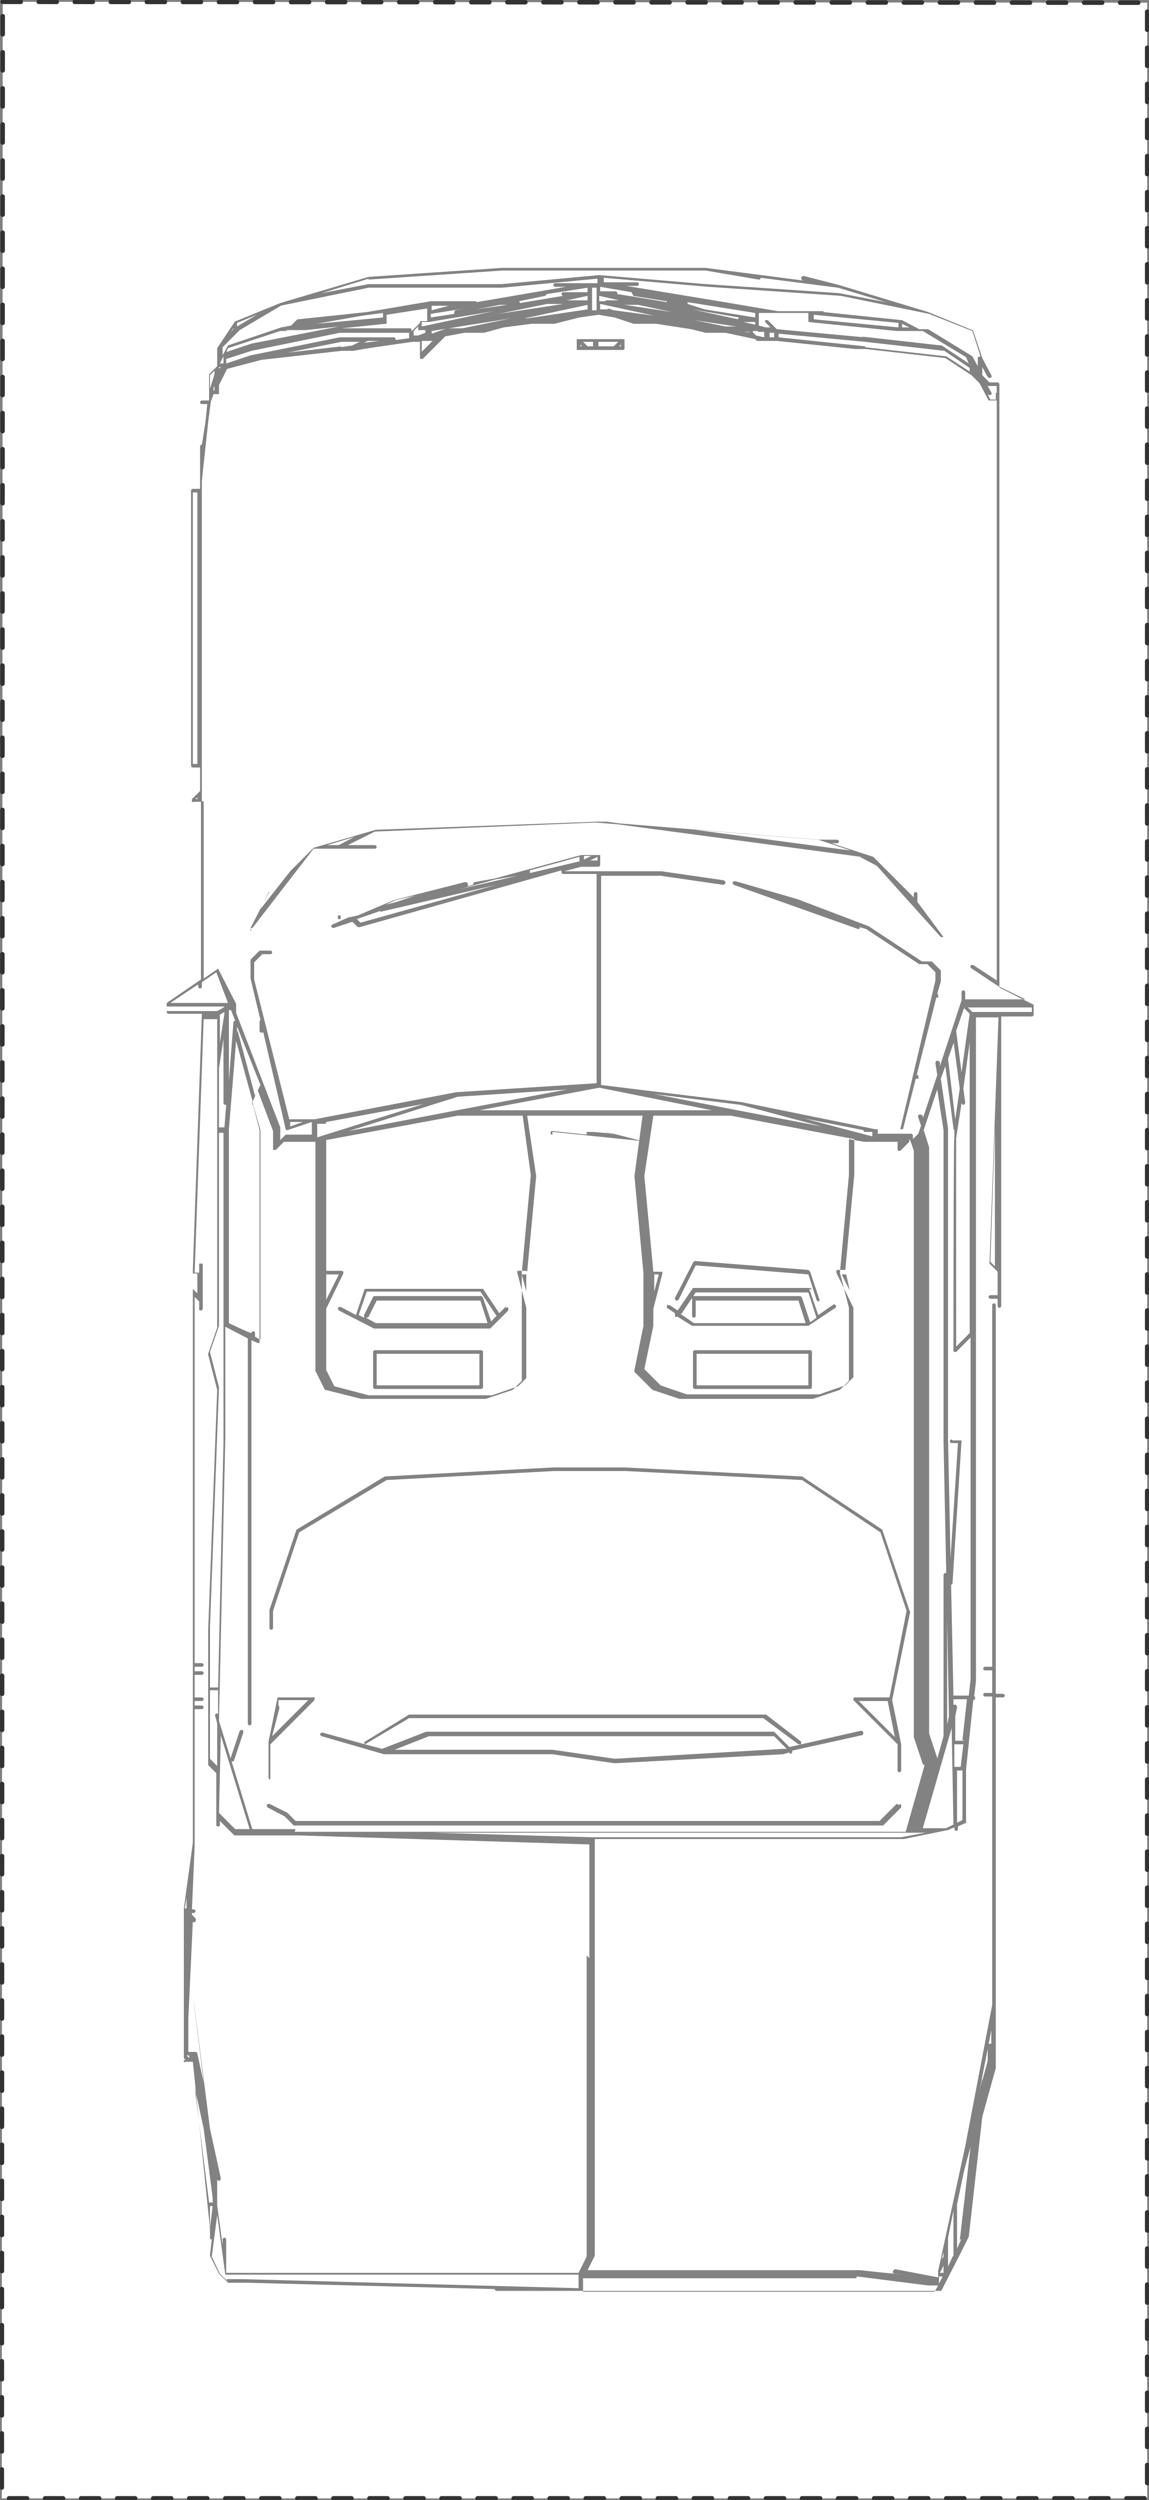 <?xml version="1.0" encoding="UTF-8"?><svg id="P2292" xmlns="http://www.w3.org/2000/svg" viewBox="0 0 127.5 277.2"><rect x="0" y="0" width="127.5" height="277.2" fill="#808080" stroke="none"/><defs><style>.cls-1{fill:#fff;stroke:#323232;stroke-dasharray:0 0 2 2;stroke-linecap:round;stroke-linejoin:round;stroke-width:.5px;}.cls-2{fill:#828282;}</style></defs><g id="P2292-2"><polyline class="cls-1" points=".3 .2 127.3 .3 127.3 277 .2 277 .3 .2"/></g><path class="cls-2" d="m110.8,112.7h3.7c.1,0,.2-.1.2-.2v-1c0,0,0-.1,0-.1,0,0,0,0,0,0,0,0,0,0,0,0l-3.8-1.9V42.6c0-.1-.1-.2-.2-.2h-.9l-.2-.2-.6-.6v-.9l.6,1.1c0,0,.1.1.2.1s0,0,.1,0c.1,0,.2-.2.1-.3l-1-1.9-1-3c0,0,0-.1-.1-.1l-4.9-2-9.9-3-3.9-1c-.1,0-.2,0-.3.2,0,.1,0,.2.2.3h0s-10.8-1.4-10.8-1.4h-11.8s0,0,0,0h-10.8l-14.8,1-9.8,2.9s0,0,0,0l-4.9,2s0,0-.1,0c0,0,0,0,0,0l-2,3s0,0,0,.1v1.9l-.9.9s0,.1,0,.2v2.7h-.8c-.1,0-.2.1-.2.2s.1.2.2.2h.6l-.2,2-.4,2.5s0,0,0,0c-.1,0-.2.1-.2.2v2s0,0,0,0,0,0,0,0v2.7h-.8c-.1,0-.2.1-.2.2v30.5c0,.1.1.2.2.2h.8v.7s0,0,0,0,0,0,0,0v1.9l-.9.9c0,0,0,.2,0,.3s.1,0,.2,0h.8v19.7l-3.8,2.6s0,0,0,0c0,0,0,0,0,0,0,0,0,0,0,0,0,0,0,0,0,0v1c0,.1.1.2.2.2h3.7l-1,28.3h0v63.6c0,0-1,7.3-1,7.3,0,0,0,0,0,0,0,0,0,0,0,0v7.9s0,0,0,0,0,0,0,0v5.9s0,0,0,0,0,0,0,0v2h0v1s0,0,0,0c0,0,0,.1,0,.2s.1,0,.2,0,0,0,0,0h.8l1.9,18.5v1c0,.1,0,.2.2.2l-.2,1.7s0,0,0,.1l1,2s0,0,0,0l1,1s0,0,.2,0h2l27.4.7s0,0,0,0c0,.1.1.2.2.2h49.2c0,0,.2,0,.2-.1l2-3.9,1-2s0,0,0,0l1.5-13.3,1.5-5.4s0,0,0,0c0,0,0,0,0,0s0,0,0,0v-1s0,0,0,0,0,0,0,0v-31.5s0,0,0,0,0,0,0,0v-2.9s0,0,0,0,0,0,0,0v-5.7h.8c.1,0,.2-.1.2-.2s-.1-.2-.2-.2h-.8v-43.1c0-.1-.1-.2-.2-.2s-.2.1-.2.2v40.1h-.8c-.1,0-.2.1-.2.2s.1.2.2.2h.8v2.5h-.8c-.1,0-.2.1-.2.2s.1.2.2.2h.8v5.7s0,0,0,0c0,0,0,0,0,0v2.9s0,0,0,0,0,0,0,0v25.6l-3,15.7-3,13.8s0,0,0,0c0,0,0,0,0,0v.7l-4.7-.9c-.1,0-.2,0-.3.2s0,.2.2.3h.5c0,.1-4.4-.4-4.4-.4h-30.2l.8-1.6s0,0,0-.1v-46.1h34.3s4.9-1,4.9-1c0,0,0,0,0,0,0,0,0,0,0,0l.7-.3h0c0,.3.1.4.2.4h0c.1,0,.2-.1.2-.2v-.3s.9-.4.9-.4c0,0,0,0,0,0,0,0,0,0,0,0,0,0,0,0,0,0,0,0,0,0,0,0v-5.9l.8-7.7c0,0,.1,0,.2-.1,0,0,0,0,0-.1,0,0,0-.1,0-.2,0,0,0,0-.1,0l.2-1.7s0,0,0,0c0,0,0,0,0,0v-38.4h0v-35.2h2.5l-1,27.3s0,0,0,0c0,0,0,0,0,0,0,0,0,0,0,0,0,0,0,0,0,0l.9.9v2.6h-.8c-.1,0-.2.1-.2.2s.1.2.2.2h.8v.8c0,.1.1.2.2.2s.2-.1.2-.2v-3.9h0v-28.3Zm-.4,27.3v.4l-.5-.5.5-14.9v15Zm-77.6,62.8h-4.8l-2.3-7.5s0,0,.1,0c0,0,0,0,0,0,0,0,.2,0,.2-.2l1-3c0-.1,0-.2-.1-.3-.1,0-.2,0-.3.1l-1,3s0,0,0,.1l-1.3-4.2.7-31.3v-12.4l2.5,1.3v42.7c0,.1.1.2.2.2s.2-.1.2-.2v-42.5l.7.3s0,0,.1,0c0,0,0,0,.1,0,0,0,0,0,0,0,0,0,0,0,0,0,0,0,0,0,0,0,0,0,0,0,0,0v-23.6s0,0,0,0l-.8-3.1.6-1.3,1.7,4.5v1.9s0,0,0,0c0,0,0,.1,0,.2,0,0,0,0,0,0h0s0,0,0,0c0,0,0,0,.2,0s0,0,.1,0c0,0,0,0,0,0l.9-.9h2.8s0,0,0,0c0,0,0,0,0,0h.7c0-.1,0,14.5,0,14.5,0,0,0,0,0,0s0,0,0,0v10.8s0,0,0,.1l1,2c0,0,0,.1.1.1l4,1h13.8s0,0,0,0l3-1s0,0,0,0l1-1s0,0,0-.2v-11.8s1-10.8,1-10.8c0,0,0,0,0,0,0,0,0,0,0,0l-.9-6.6h13.3l-.9,6.7,1,10.8s0,0,0,0,0,0,0,0v5.8s-1,4.9-1,4.9c0,0,0,.1,0,.2l2,2s0,0,0,0l3,1s0,0,0,0h14.8s0,0,0,0l3-1s0,0,0,0l1-1s0,0,0-.2v-7.9s0,0,0,0c0,0,0,0,0,0l-1-3.9,1-10.8s0,0,0,0,0,0,0,0v-3.9s0,0,0-.1l1.7.3h0s0,0,0,0h0s0,0,0,0h3.7v.8c0,0,0,.2.1.2,0,0,0,0,0,0,0,0,.1,0,.2,0l1-1s0,0,0,0v-.3c.1,0,.5,1.3.5,1.3v65s0,0,0,0l1,3c0,0,.1.1.2.1l-2.1,7.4H32.7Zm32.3,14s0,0,0,0,0,0,0,0v33.4l-.9,1.8H25.1v-.8s0,0,0,0,0,0,0,0v-2.9c0-.1-.1-.2-.2-.2s-.2.1-.2.2v.6l-.6-4.4s0,0,0-.1c0,0,0-.1,0-.2v-.5c0,0,0-1.2,0-1.2,0,0,0,0,0,0,0,0,0,0,0,0,0,0,0,0,0,0,0,0,0,0,0-.1,0,0,0,0,0,0,0,0,0,0,0,0,0,0,0,0,0,0,0,0,0,0,0,0,0,0,0,0,0,0,0,0,0,0,0,0v-.8c-.1,0,0,0,0,0,0,.1.1.2.2.2s0,0,0,0c.1,0,.2-.1.2-.3l-1.2-5.5-1.8-14.2s0,0,0,0c0,0,0,0,0,0,0,0,0,0,0,0,0,0,0,0,0,0,0,0,0,0,0,0,0,0,0,0,0,0,0,0,0,0,0,0,0,0,0,0,0,0,0,0,0,0,0,0,0,0,0,0,0,.1,0,0,0,0,0,0s0,0,0,0c0,0,0,0,0,0l1.1,9-.7-3.2c0-.1-.1-.2-.2-.2h-.8v-3.7l.5-10.8h0c0,.2.2.2.3,0s0-.2,0-.3l-.4-.4v-.2h.2c.1,0,.2-.1.2-.2s-.1-.2-.2-.2h-.2l.3-7v-.6c0,0,0,0,0,0s0,0,0,0v-7.9s0,0,0,0h0v-6.7h.8c.1,0,.2-.1.2-.2s-.1-.2-.2-.2h-.8v-.5h.8c.1,0,.2-.1.2-.2s-.1-.2-.2-.2h-.8v-.8s0,0,0,0c0,0,0,0,0,0v-1.7h.8c.1,0,.2-.1.2-.2s-.1-.2-.2-.2h-.8v-.5h.8c.1,0,.2-.1.2-.2s-.1-.2-.2-.2h-.8v-40.6l.5.5v.9s0,0,0,0c0,0,0,0,0,0,0,0,0,.1.2.1.1,0,.2-.1.2-.2v-1h0v-3.9c0,0,0-.1,0-.1,0,0,0,0,0,0h0s0,0-.2,0,0,0,0,0c0,0-.1,0-.2,0,0,0,0,.1,0,.2s0,0,0,0v.8h-.5l1-28.1h1.5v34.2l-1,2.9s0,0,0,.1l1,3.9-1,26.6v14.8c0,0,0,.1,0,.2l.9.9v4.8s0,0,0,0v.9c0,.1,0,.2.2.2h0c.1,0,.2,0,.2-.2v-.4s1.6,1.6,1.6,1.6c0,0,0,0,.2,0h6.9l32.3,1v12.6Zm-42.3,20.7l.8,6.2v.5h-.4l-1.6-12.8,1,4.6.2,1.6Zm-2.4-25v1.8c0,0,0-1.8,0-1.8h0Zm0,15.7l.2.2h-.2v-.2Zm.3-.3h.3v.3c0,0-.3-.3-.3-.3Zm2.6,19.1v-1.4s0,0,0-.2v-.8h.3l-.3,2.4Zm-1.4-105.8v2.2l-.5-.5v-1.7h.5Zm6.9,7.3l-.5-.3v-.4c0-.1-.1-.2-.2-.2s-.2.1-.2.2h0c0,.1-2.5-1.1-2.5-1.1v-21.5l.8-9.8,1.8,6.6v.2c-.1.1,0,.2,0,.3,0,0,0,0,.1,0s0,0,0,0l.8,2.8v23.2Zm-4.3,43.9l3.2,10.4h-1.6l-1.8-1.8.2-8.5Zm-.5,3.3l-.7-.7v-7.6h.8s0,0,.1,0v2.6c0,0-.1,0-.2,0-.1,0-.2.2-.1.3l.2.8v4.7Zm.2-8.6s0,0-.1,0h-.8v-6.7l1-26.6s0,0,0,0l-1-3.9,1-2.9s0,0,0,0v-21.4h.5v34.2l-.6,27.4Zm1.4-75.2l.5,1.3c-.1,0-.2,0-.2.2l-.5,6.4v-7.8h.3Zm-.5,10.6h0s-.2,2.5-.2,2.5h-.6v-6.6l.5-3.2v7.1c0,.1.1.2.2.2Zm1.2-8.2s0,0,0,0v-.5s2.6,6.5,2.6,6.5l-.6,1.2-1.9-7.1Zm-1.4-1.9l-.5,3.2v-3.1l.5-.3h0Zm57.3,10.1l9,2.4-9.9-1.9-8.7-1.7,9.6,1.2Zm13.8,3h.8v.5l-7.6-2,6.6,1.3h0c0,.1.1.2.2.2Zm-1.2.8v3.9l-1,10.6h-.8c0,0-.2,0-.2.1s0,.1,0,.2l1.9,3.9v7.7l-.9.9-2.9,1h-14.7l-2.9-1-1.8-1.8,1-4.8v-1.9s1-3.9,1-3.9c0,0,0-.1,0-.2,0,0-.1,0-.2,0h-.8l-1-10.6,1-6.7h8.6l13.7,2.6s0,0,0,.2Zm-.9,15l.4,1.8-.9-1.8h.4Zm-21.3,0h.5l-.5,1.9v-1.9Zm6.4-18.2h-25.8l13.3-2.5,12.5,2.5Zm-20.6,20.1l-.5-1.9h.5v1.9Zm0-2.3h-.8c0,0-.1,0-.2,0,0,0,0,.1,0,.2l1,3.9v7.8l-.9.9-2.9,1h-13.7s-3.8-1-3.8-1l-.9-1.8v-6.8l1.9-3.9c0,0,0-.2,0-.2s-.1-.1-.2-.1h-1.7v-14.5l14.6-2.7h7.7l1,6.7-1,10.6Zm-22.2.4h1.4l-1.4,2.8v-2.8Zm14.5-18.2l-12,2.3,12.1-3.8,12.1-.8-12.2,2.3Zm-15.5,2.9v-1.4h.8c.1,0,.2,0,.2-.2l10.8-2-11.8,3.7Zm68.8,68.9l-.9-2.7v-65s0,0,0,0l-.6-1.9,1.5-4.5.7,4.5v34.5l.3,14.6s0,0-.1,0c-.1,0-.2.1-.2.2v17.7c0,0,0,.1,0,.2l-.7,2.5Zm1.1-15.4l.2,10.8-.2.9v-11.6Zm.8,13.9h1s0,0,0,0l-.3,2.5h-.7v-2.5Zm1.1-.4s0,0,0,0h-1s0,0,0,0v-2.7c0,0,.2-1,.2-1,0-.1,0-.2-.2-.3,0,0-.1,0-.2,0v-.6s0,0,0,0h1.5l-.5,4.5Zm.7-42.2v35.4l-.2,1.8h-1.6s0,0-.1,0l-.6-28.4v-34.5s-.8-5.5-.8-5.5l.5-1.4.9,6.9c0,0,0,.1.1.2v.8c-.1,0-.1,23.6-.1,23.6,0,0,0,.2.1.2,0,0,0,0,0,0,0,0,.1,0,.2,0l1.6-1.6v2.4Zm-.7-39l.6.6-.9,6.5-.6-4.6.9-2.6Zm-1.2,3.6l.7,5.3-.5,3.4-.8-6.7.7-2Zm1.8,32.4l-1.5,1.5v-23.1s.6-3.9.6-3.9c0,0,.1.2.2.2s0,0,0,0c.1,0,.2-.1.2-.3l-.2-1.5.7-5.1v32.2Zm.3-35.6l-.5-.5h7.1v.5h-6.6Zm2.6-68.7s0,0,0,0c0,0,0,0,0,0v.8h-.6l-.3-.6c0,0,.1.1.2.1s0,0,.1,0c.1,0,.2-.2.1-.3l-.4-.7h0s0,0,.2,0h.8v.8Zm-14.5-5.1l-9.6-1v-.4l9.6.9h0s0,0,0,0c0,0,0,0,0,0s0,0,0,0l8.8,1,2.8,1.9v.4l-2.6-1.7s0,0-.1,0l-8.9-1Zm-58.1,0l-6,.7,6-1.2h2l-.8.4-1.3.2Zm-16,50.2h-.2l.2-.2v.2Zm44.3-56.7v2.5h-.5s0-.8,0-.8v-1.7h.5Zm42.3,7.7v1l-.6-1.1s0,0,0,0l-4.9-3s0,0-.1,0h-.9l-1.9-1s0,0,0,0c0,0,0,0,0,0l-8.7-.9c0,0,0-.1-.2-.1h-4.9l-5.9-1s0,0,0,0c0,0,0,0,0,0,0,0,0,0,0,0,0,0,0,0,0,0,0,0,0,0,0,0,0,0,0,0,0,0,0,0,0,0,0,0,0,0,0,0,0,0l-10.9-1.8h1.2c.1,0,.2-.1.2-.2s-.1-.2-.2-.2h-3.7v-.5l11.6,1,14.7,1,9.8,2,4.8,1.9.9,2.8Zm-12.6-2.2s0,0,0,0c0,0,0,0,0,0l-9.7-.9s0,0,0,0h0s-1-1-1-1c0,0,0,0,0,0,0,0-.2,0-.3,0s0,0,0,0c0,0,0,.1,0,.2,0,0,0,0,0,0,0,0,0,0,0,0l.6.6h-.5s-.8-.2-.8-.2v-1.4h5.5v.8h0s0,0,0,0c0,0,0,.1,0,.2,0,0,0,0,0,0,0,0,0,0,0,0l9.8,1s0,0,0,0h2.9l4.8,2.9.3.7h0s0,0,0,0h0s-3-2-3-2c0,0,0,0-.1,0l-8.9-1Zm-46.3-1s0,0,0,0c0,0,0,0,0,0l-1.7.6v-.3l8.8-1.4-5.4,1.1h-1.7Zm-4,0h-7.7s4.9-.5,4.9-.5c0,0,0,0,0,0h0s0,0,0,0h0s0,0,0,0h0s0,0,.1,0c0,0,0,0,0,0,0,0,0,0,0,0h0s0,0,0,0h0s0,0,0,0c0,0,0,0,0,0v-1l4.5-.7v1.4h-.8c0,.1,0,.2,0,.2,0,0,0,0,0,0h0s0,0,0,0c0,0,0,0,0,0l-.9.9Zm-20.8,3.9h-.4l.4-.8s0,0,0,0v.8Zm-.3.4l-.2.2v-.2h.2Zm.5-1.4s0,0,0,0c0,0,0,0,0,0,0,0,0,0,0,0l.3-.7,5.8-1.9h.7c0-.1,0-.1,0-.1,0,0,0,0,0,0h0s0,0,0,0c0,0,0,0,0,0s0,0,0,0c0,0,0,0,0,0,0,0,0,0,0,0,0,0,0,0,0,0,0,0,0,0,0,0,0,0,0,0,.1,0h2s0,0,0,0h0l3.7-.4-9.7,1.9-3,1Zm30.6-5.5h.7l-3.5.5,2.7-.5Zm2.9,1.5h-.3s7-1.5,7-1.5v.5l-6.7,1s0,0,0,0Zm5.9-2h-1.5l2.3-.5v.5h-.6s0,0-.2,0Zm-16.8,2.4s0,0,0,0,0,0,0,0c0,0,0,0,0,0l7.2-1.2-8,1.7v-.5h.7Zm13.1-2h1.8l-7.2,1.1,5.4-1.1Zm-26.7,2.4l6.2-1.1,2.3-.3v.5l-8.4.8Zm33.1-2.7h-.6v-.6l2.2.5h-1.4c0,0-.1,0-.2.1Zm8.2.4h-.4c0,0,.2,0,.2,0h.2Zm6.6,1.5s0,0,0,.1,0,0,0,0l-5.1-1.1,5.2.9Zm1.9.4v.3l-1.3-.3h1.3Zm0-1v.5l-5.6-.9-1.9-.6s0,0,0-.1c0,0,0,0,0-.1l7.5,1.2Zm-13.6-1.9l3.8.6s0,0,0,.1,0,0,0,0l-5.5-.9s0,0,0-.1c0-.1-.1-.2-.2-.2h-1.7v-.5l3.5.6s0,0,0,0c0,.1,0,.2.2.3Zm-2.8,1.5c0,0-.2,0-.2,0h-.6v-.6l6,1.3-4.5-.6-.6-.2Zm3.4-.5l3.8.8-5.3-.8h1.5Zm29.3,2.5v-.4l.8.4h-.8Zm-.4,0l-9.4-.9v-.5l9.4.9v.5Zm-34.5-3.9h-2.7c-.1,0-.2.1-.2.2s.1.2.2.2h0l-4.8.8c0,0,0-.1-.1-.2l2.9-.6c0,0,.1-.1.2-.2l4.5-.7v.5Zm-14.6,2c-.1,0-.2.1-.2.3s0,0,0,.1l-2.6.4v-.4l3.8-.6-1.1.2Zm-2.7,0v-.5h1.9l-1.9.5Zm-24.1,7.1l-.5,1.6v-.6h0s0,0,0,0c0,0,0,0,0,0v-.9l.5-.5v.4Zm0,1.4v.4h-.1v-.4Zm17-5.1h1.3l-1.7.2.4-.2Zm3.1-.2c0-.1-.1-.2-.2-.2h-6s-9.9,2-9.9,2l-2.7.9v-.5l2.8-.9,9.8-2h7.7v.6l-1.5.2Zm2-.2v-.7l.5-.5v.4s0,0,0,0,0,0,0,0c0,0,0,0,0,0s0,0,0,0c0,0,0,0,0,0,0,0,0,0,0,0,0,0,0,0,0,0,0,0,0,0,0,0,0,0,0,0,0,0,0,0,0,0,0,0,0,0,0,0,.1,0s0,0,0,0h.7c0-.1,0,.3,0,.3l-.8.3h-.7Zm1,.4h.7s0,0,0,0,0,0,0,0h.4l-1.2,1.2v-1.2Zm28.2-2.6l6.6,1h.4c0,0-1.6,0-1.6,0l-5.4-1.1Zm8,1.6h.1c0,.1-.6,0-.6,0h.5Zm.5-.1h.5c0,.1,0,.1,0,.1,0,0,.1,0,.1,0,0,0,0,0,0,0,0,0,0,0,0,0,0,0,0,0,0,0s0,0,0,0h.6v.6l-.9-.2-.4-.4Zm1.8.7v-.5h.5v.5h-.5Zm-44.5-6.4l14.8-1h10.8s0,0,0,0,0,0,0,0h11.8s5.9,1,5.9,1c.1,0,.2,0,.2-.2l8.6,1.1,5.3,1.6-5.2-1-14.8-1-11.8-1s0,0,0,0c0,0,0,0,0,0l-10.8,1h-14.8s-5.2,1-5.2,1l5.2-1.6Zm-9.8,2.9l9.8-2h14.8s10.6-1,10.6-1v.5h-4.7c-.1,0-.2.1-.2.2s.1.2.2.2h1.2l-9.9,1.7c0,0,0-.1-.2-.1h-4.9s0,0,0,0,0,0,0,0h0l-5.9,1-1.2.2-7.6.8s0,0,0,0c0,0,0,0-.1,0l-.7.7-1.1.2s0,0,0,0h0s-5.9,2-5.9,2c0,0,0,0,0,0,0,0,0,0,0,0l-.6,1.1v-.9l1.9-1.9,4.9-2.9Zm-5.2,2.6l-.3.3.3-.4h0Zm.4-.7l2.2-.9-2.2,1.3v-.4Zm-4.9,46.1v-27.3h.5v9.6s0,0,0,0,0,0,0,0v7.9s0,0,0,0,0,0,0,0v12.6h-.5v-2.7Zm1,6.9v-1h0v-34.5l.7-6.5.3-2.3.3-.8h.5s0,0,0,0c0,0,0,0,.1,0,0,0,0,0,0-.1,0,0,0,0,0,0v-.9l.9-1.8,3.8-1,8.9-1h.8s.1,0,.2,0,0,0,.1,0h.3c0-.1,6.5-1,6.5-1,0,0,0,0,0,0s0,0,0,0h.8v1.7c0,0,0,.2.1.2,0,0,0,0,0,0,0,0,.1,0,.2,0l2-2h0s.5-.5.5-.5l2.1-.4h2.2s0,0,0,0l2.2-.6,3.1-.4h2.5s2.8-.7,2.8-.7l2.1-.3,1.8.3,2.1.7s0,0,0,0h2s0,0,0,0h.5l3.9.6,1.6.4h2.2l3.3.7.2.2s0,0,.2,0h1s0,0,0,0,0,0,0,0h1s0,0,0,0,0,0,0,0l8.7.9s0,0,0,0c0,0,0,0,.2,0h1s8.8,1,8.8,1l2.9,1.9.9.9,1,1.9s0,0,0,0c0,0,0,0,0,0s0,0,0,0c0,0,0,0,0,0,0,0,0,0,.1,0,0,0,0,0,0,0s0,0,0,0h.8v7.6s0,0,0,0,0,0,0,0v33.5h0s0,0,0,0h0v3.9s0,0,0,0,0,0,0,0v19.3l-2.6-1.7c-.1,0-.2,0-.3,0,0,.1,0,.2,0,.3l3,2,3.1,1.5h-6.7v-.8c0-.1-.1-.2-.2-.2s-.2.1-.2.2v.9l-2.4,7.3v-.4c0-.1-.2-.2-.3-.2-.1,0-.2.1-.2.3l.2,1.3-1.6,4.8v-.3c-.2-.1-.3-.2-.4-.1-.1,0-.2.2-.1.3l.3.9-.3.9-.6.6v-.4c0-.1-.1-.2-.2-.2h-3.7v-.5h2.7c0,0,.1,0,.1,0,0,0,0,0,0,0,0,0,0,0,0,0,0,0,0,0,0,0l3.7-14.6s0,0,0,0c0,0,.1,0,.2,0s0,0,0-.2,0-.1,0-.2c0,0,0,0-.1,0l.2-.7s0,0,0,0c0,0,0,0,0,0,0,0,0,0,0,0,0,0,0,0,0,0,0,0,0,0,0,0,0,0,0,0,0,0,0,0,0,0,0,0,0,0,0,0,0,0l.2-.7s0,0,0,0c0,0,0,0,0,0v-1c0,0,0-.1,0-.2l-1-1s0,0-.2,0h-.9l-5.9-3.9s0,0,0,0c0,0,0,0,0,0l-7.9-3-6.9-2c-.1,0-.2,0-.3.1,0,.1,0,.2.1.3l13.8,4.9s0,0,0,0c0,0,.2,0,.2-.1,0,0,0,0,0-.1l.7.2,5.9,3.9s0,0,0,0c0,0,0,0,0,0s0,0,0,0h.9l.9.9v.9l-3.9,16.5h-2.8l-14.8-3s0,0,0,0c0,0,0,0,0,0l-15.6-1.9v-18.5s0,0,0,0,0,0,0,0v-4.7h6.6s6.9,1,6.9,1c.1,0,.2,0,.3-.2,0-.1,0-.2-.2-.3l-6.9-1h-6.9s0,0,0,0h-3.9l1.9-.5h1.9c.1,0,.2-.1.2-.2v-1c0,0,0-.1,0-.1,0,0,0,0,0,0,0,0,0,0,0,0,0,0,0,0-.1,0,0,0,0,0,0,0h-2s0,0,0,0l-9.6,2.6-2.2.4c-.1,0-.2.1-.2.3,0,0,0,0,0,0l-1.1.3h.4c.1-.2.2-.3.1-.4,0-.1-.1-.2-.3-.2l-7.9,2-4,1.7-.9.2c0,0,0,0-.1,0h0s0,0,0,0h0s0,0,0,0l-1.8.8c-.1,0-.2.2-.1.3,0,0,.1.1.2.1s0,0,0,0l2.1-.7.6.6s.1,0,.2,0,0,0,0,0l22.4-6.3s0,0,0,.2c0,.1.1.2.2.2h3.7v23.2l-15.6,1-15.7,3h-2.8l-3.9-15.5v-1.9l.9-.9h.9c.1,0,.2-.1.2-.2s-.1-.2-.2-.2h-1c0,0-.1,0-.2,0l-1,1h0s0,0,0,0h0s0,0,0,0c0,0,0,0,0,.1s0,0,0,0v2s0,0,0,0l1.1,4.6c0,0-.1,0-.1.2v1c0,.1.1.2.2.2s.2,0,.2-.1l2.5,10.8c0,0,0,.1.1.1,0,0,0,0,.1,0s0,0,0,0l2.7-.9v1.4h-2.7c0,0-.1,0-.2,0l-.6.6v-1.4s0,0,0,0l-4.9-12.7s0,0,0,0v-1s0,0,0,0c0,0,0,0,0,0l-2-3.9s0,0,0,0c0,0,0,0,0,0,0,0,0,0,0,0,0,0,0,0,0,0,0,0,0,0,0,0s0,0,0,0c0,0,0,0,0,0,0,0,0,0,0,0l-1.6,1.1v-19.6Zm21.6,11.2l-1.2.3,1.1-.5,2.2-.5-2.1.7Zm-1.8,1.1l12.9-3-15.1,4.2-.4-.4,2.6-.9Zm8.8-2.5l4-1.1,2.4-.4-6.4,1.5Zm7.8-2.1l5.5-1.5v.5l-5.5,1.3s0,0,0-.1c0,0,0-.1,0-.1Zm6-1.2v-.4h.8l-.8.4Zm1.5-.3v.4h-.8l.8-.4Zm-32.7,29.4l-1.4.5v-.5c-.1,0,1.4,0,1.4,0Zm-11.6-15.2v.2c0,.1.1.2.2.2s.2-.1.2-.2v-.5l1.6-1.1,1.3,3.4h-6.4l3-2Zm-3.5,2.4h6.4c0,.1-.8.5-.8.5h-5.6v-.5Zm2.2,98.8v1.2h-.2l.2-1.2Zm4.6,42.6l-.9-.9-.9-1.9.6-4.6.9,6.6s0,0,0,0c0,0,0,0,0,0,0,0,0,0,0,0,0,0,0,0,0,0,0,0,0,0,0,0,0,0,0,0,0,0,0,0,0,0,0,0s0,0,0,0h0s1,0,1,0h38.2v1.5l-37.2-1h-1.9Zm79.4-1h-.4l.4-.8v.8Zm0-1.8l-.2.3.2-.8v.5Zm-.5,3v-.8h.4l-.4.8s0,0,0,0c0,0,0,0,0,0Zm1.5-3l-.5,1.1v-3c0,0,0-.1,0-.2l.6-3v5Zm3.9-23.6v1.9l-.6,2.2v-.2s0,0,0,0c0,0,0,0,0,0,0,0,0,0,0,0,0,0,0,0,0,0,0,0,0,0,0,0,0,0,0,0,0,0,0,0,0,0,0,0,0,0,0,0,0,0,0,0,0,0,0,0,0,0,0,0,0,0l-.3,1.3,1.3-6.7v1.5Zm-2.9,21.6l-.5,1.1h0s0,0,0,0,0,0,0,0v-4.9l.8-3.8s0,0,0,0c0,0,0,0,0,0,0,0,0,0,0,0h0s0,0,0,0h0s.7-2.6.7-2.6l-1.2,10.4Zm-11.6,4.2l7.9,1h1c0,0,.1,0,.1,0,0,0,0,0,0,0,0,0,0,0,0,0l-.4.7h-39v-1.5h30.3Zm5-48.7h-34.5l-17.7-.5h54.8l-2.7.5Zm4.9-1h-2.6l3.2-11.1.2,10.7-.8.4Zm1.1-6.4h.7v5.5l-.6.3v-5.8Z"/><path class="cls-2" d="m105.6,159.6c-.1,0-.2.1-.2.2s.1.2.2.2h.7l-1,15.5c0,.1,0,.2.2.2h0c.1,0,.2,0,.2-.2l1-15.8s0,0,0,0c0,0,0,0,0,0,0,0,0,0,0,0,0,0,0,0,0,0,0,0,0,0,0,0,0,0,0,0,0,0,0,0,0,0,0,0,0,0,0,0,0,0h-1Z"/><path class="cls-2" d="m101.5,119.2s0,.1,0,.2,0,.1,0,.2,0,0,.2,0,.1,0,.2,0,0-.1,0-.2,0-.1,0-.2c0,0-.2,0-.3,0Z"/><path class="cls-2" d="m100.9,178.5s0,0,0,0l-3-8.9s0,0,0,0c0,0,0,0,0,0l-8.9-5.9s0,0,0,0c0,0,0,0,0,0l-19.7-1s0,0,0,0c0,0,0,0,0,0h-7.9s0,0,0,0h0s0,0,0,0l-18.7,1s0,0,0,0c0,0,0,0,0,0l-9.8,5.9s0,0,0,0c0,0,0,0,0,0l-3,8.9s0,0,0,0v2c0,.1.1.2.2.2s.2-.1.2-.2v-1.9l2.9-8.7,9.7-5.8,18.6-1s0,0,0,0,0,0,0,0h0s7.9,0,7.9,0l19.6,1,8.7,5.8,2.9,8.7-1.9,9.6h-3.8c0,0-.2,0-.2.1s0,.2,0,.2l4.9,4.9v2.9c0,.1.1.2.2.2s.2-.1.2-.2v-2.9s0,0,0,0h0s-1-4.9-1-4.9l2-9.8s0,0,0,0Zm-1.6,14.1l-4-4h3.2l.8,4Z"/><path class="cls-2" d="m99.5,200l-1.9,1.9H32.8l-.9-.9s0,0,0,0l-2-1c-.1,0-.2,0-.3.1,0,.1,0,.2.1.3l1.9,1,1,1s0,0,.2,0h65c0,0,.1,0,.2,0l2-2c0,0,0-.2,0-.3s-.2,0-.3,0Z"/><path class="cls-2" d="m35.5,192.2c0,.1,0,.2.2.3l6.9,2s0,0,0,0h18.7s6.9,1,6.9,1l18.7-1,.7-.2h0c0,.2.2.2.3,0s0-.1,0-.2l7.7-1.7c.1,0,.2-.1.2-.3,0-.1-.1-.2-.3-.2l-7.9,1.8-1.7-1.7s0,0-.2,0h-38.4s0,0,0,0l-4.9,1.9-1.9-.5s0,0,0,0l4.9-2.9h39.3l3.9,2.9c0,0,.2,0,.3,0,0,0,0-.2,0-.3l-3.9-3s0,0-.1,0h-39.4s0,0-.1,0l-4.9,3c-.1,0-.1.2,0,.3,0,0,0,0,0,0l-4.7-1.3c-.1,0-.2,0-.3.2Zm12.1.3h38.3l1.4,1.4h-.4c0,0-18.7,1.1-18.7,1.1l-6.9-1h-17.5l3.8-1.5Z"/><path class="cls-2" d="m90.1,143c0,0-.1-.2-.2-.2h-12.8c0,0-.1,0-.2,0l-1.7,2.5-.9-.6c-.1,0-.2,0-.3,0,0,.1,0,.2,0,.3l.9.6h0c0,.1,0,.3,0,.4.1,0,.2,0,.3,0h0s1.6,1,1.6,1c0,0,0,0,.1,0h12.8s0,0,0,0c0,0,0,0,0,0,0,0,0,0,0,0l3-2c.1,0,.1-.2,0-.3,0-.1-.2-.1-.3,0l-1.6,1.1-1-2.9Zm-14.5,2.7l1.6-2.4h12.5l.9,2.8s0,0,0,0l-.7.5-.9-2.7c0,0-.1-.2-.2-.2h-11.8c-.1,0-.2.1-.2.2v2c0,.1.1.2.2.2s.2-.1.2-.2v-1.7h11.4l.8,2.5h-12.4l-1.6-1.1Z"/><path class="cls-2" d="m77.1,139.9c0,0-.2,0-.2.1l-2,3.9c0,.1,0,.2.1.3.1,0,.2,0,.3-.1l1.9-3.8,12.5,1,.9,2.8c0,0,.1.2.2.2s0,0,0,0c.1,0,.2-.2.1-.3l-1-3c0,0-.1-.1-.2-.2l-12.8-1Z"/><path class="cls-2" d="m89.9,149.7h-12.8c-.1,0-.2.1-.2.2v3.9c0,.1.1.2.2.2h12.8c.1,0,.2-.1.2-.2v-3.9c0-.1-.1-.2-.2-.2Zm-.2,3.9h-12.4v-3.5h12.4v3.5Z"/><path class="cls-2" d="m64,37.7v1s0,0,0,0c0,0,0,0,0,.1s0,0,0,0c0,0,0,0,.2,0h4.9s0,0,0,0h0s0,0,0,0c.1,0,.2,0,.2-.2,0,0,0,0,0,0h0s0,0,0,0v-1s0,0,0,0c0,0,0,0,0,0h0s0,0,0,0c0,0-.1,0-.2,0h-1s0,0,0,0h-3.9s0,0,0,0c0,0-.1,0-.2,0,0,0,0,0,0,0,0,0,0,0,0,0Zm.4.5l.2.2h-.2v-.2Zm2-.3h.8s0,0,0,0,0,0,0,0h1s0,0,0,0,0,0,0,0h.4l-.5.5h-1.7v-.5Zm2.5.5h-.2l.2-.2v.2Zm-3,0h-.7l-.5-.5h.4s0,0,0,0,0,0,0,0h.7v.5Z"/><path class="cls-2" d="m61.3,125.5l9.8,1s0,0,0,0c0,0,.1,0,.1,0,0,0,0,0,0,0,0,0,0,0,0,0,0,0,0,0,0,0,0,0,0,0,0,0,0,0,0,0,0,0,0,0,0,0,0,0,0,0,0,0,0,0,0,0,0,0,0,0l-3.9-1s0,0,0,0c0,0,0,0,0,0h-2c0,0-.1,0-.2,0,0,0,0,0,0,0,0,0,0,0,0,.2s0,0,0,.1c0,0,0,0,0,0l-3.8-.4c-.1,0-.2,0-.2.2,0,.1,0,.2.2.2Zm4.9,0h1l.9.2-2.3-.2h.4Z"/><path class="cls-2" d="m56.2,144.8l-.8.8-1.8-2.7c0,0-.1,0-.2,0h-12.8c0,0-.2,0-.2.2l-.9,2.7-1.7-.9c-.1,0-.2,0-.3.1,0,.1,0,.2.1.3l3.9,2s0,0,.1,0h12.8s0,0,0,0c0,0,0,0,0,0,0,0,0,0,0,0l2-2c0,0,0-.2,0-.3s-.2,0-.3,0Zm-15.4-1.6h12.5l1.8,2.7-.6.6-.9-2.6c0,0-.1-.2-.2-.2h-11.8c0,0-.2,0-.2.1l-1,2c0,.1,0,.2,0,.3l-.6-.3.9-2.6Zm-.2,2.9c.1,0,.2,0,.3-.1l.9-1.8h11.5l.8,2.5h-12.4l-1.1-.6Z"/><path class="cls-2" d="m53.4,149.7h-11.8c-.1,0-.2.1-.2.2v3.9c0,.1.1.2.2.2h11.8c.1,0,.2-.1.2-.2v-3.9c0-.1-.1-.2-.2-.2Zm-.2,3.9h-11.4v-3.5h11.4v3.5Z"/><path class="cls-2" d="m37.5,101.5s0,0,0,.2,0,.1,0,.2c0,0,0,0,.1,0s.1,0,.2,0c0,0,0-.1,0-.2s0-.1,0-.2c0,0-.2,0-.3,0Z"/><path class="cls-2" d="m27.8,102.9c0,0,.1,0,.2,0l6.8-8.8h6.8c.1,0,.2-.1.2-.2s-.1-.2-.2-.2h-3l3-1.5,24.5-1,2.5.2,26.9,3.6c0,0,0,.1.1.1l1.7.9,7.1,7.9s.1,0,.2,0,0,0,.1,0c0,0,0,0,0,0,0,0,0,0,0,0,0,0,0,0,0,0,0,0,0,0,0,0,0,0,0,0,0,0,0,0,0,0,0,0l-2.9-3.9v-.9c0-.1-.1-.2-.2-.2s-.2.1-.2.2v.4l-4.5-4.5s0,0,0,0c0,0,0,0,0,0l-4.6-1.5h.6c.1,0,.2-.1.2-.2s-.1-.2-.2-.2h-2l-22.1-1.8-1.5-.2c0,0-.1,0-.2,0h-.8c0,0-24.6.9-24.6.9,0,0,0,0,0,0l-6.9,2s0,0,0,0c0,0,0,0,0,0l-2,2s0,0,0,0l-3,3s0,0,0,0c0,0,0,0,0,0l-2,3.9c0,.1,0,.2,0,.3,0,0,0,0,.1,0Zm63-9.8l3.6,1.2-17.3-2.3,13.6,1.1Zm-51.5-.3l-1.7.9h-1.3l3-.9Zm-9.4,6.1l2.3-2.3-3.3,4.2.9-1.9Z"/><path class="cls-2" d="m29.8,197.4c.1,0,.2-.1.2-.2v-3.8s4.9-4.9,4.9-4.9c0,0,0-.2,0-.3s-.1,0-.2,0h-3.9s0,0,0,0c0,0,0,0,0,0,0,0,0,0,0,0,0,0,0,0,0,0h0s0,0,0,0c0,0,0,0,0,0,0,0,0,0,0,0l-1,4.9s0,0,0,0h0v4c0,.1.1.2.2.2Zm1.1-8.3v-.6h3.3l-4,4,.8-3.1c0-.1,0-.2-.1-.3Z"/></svg>